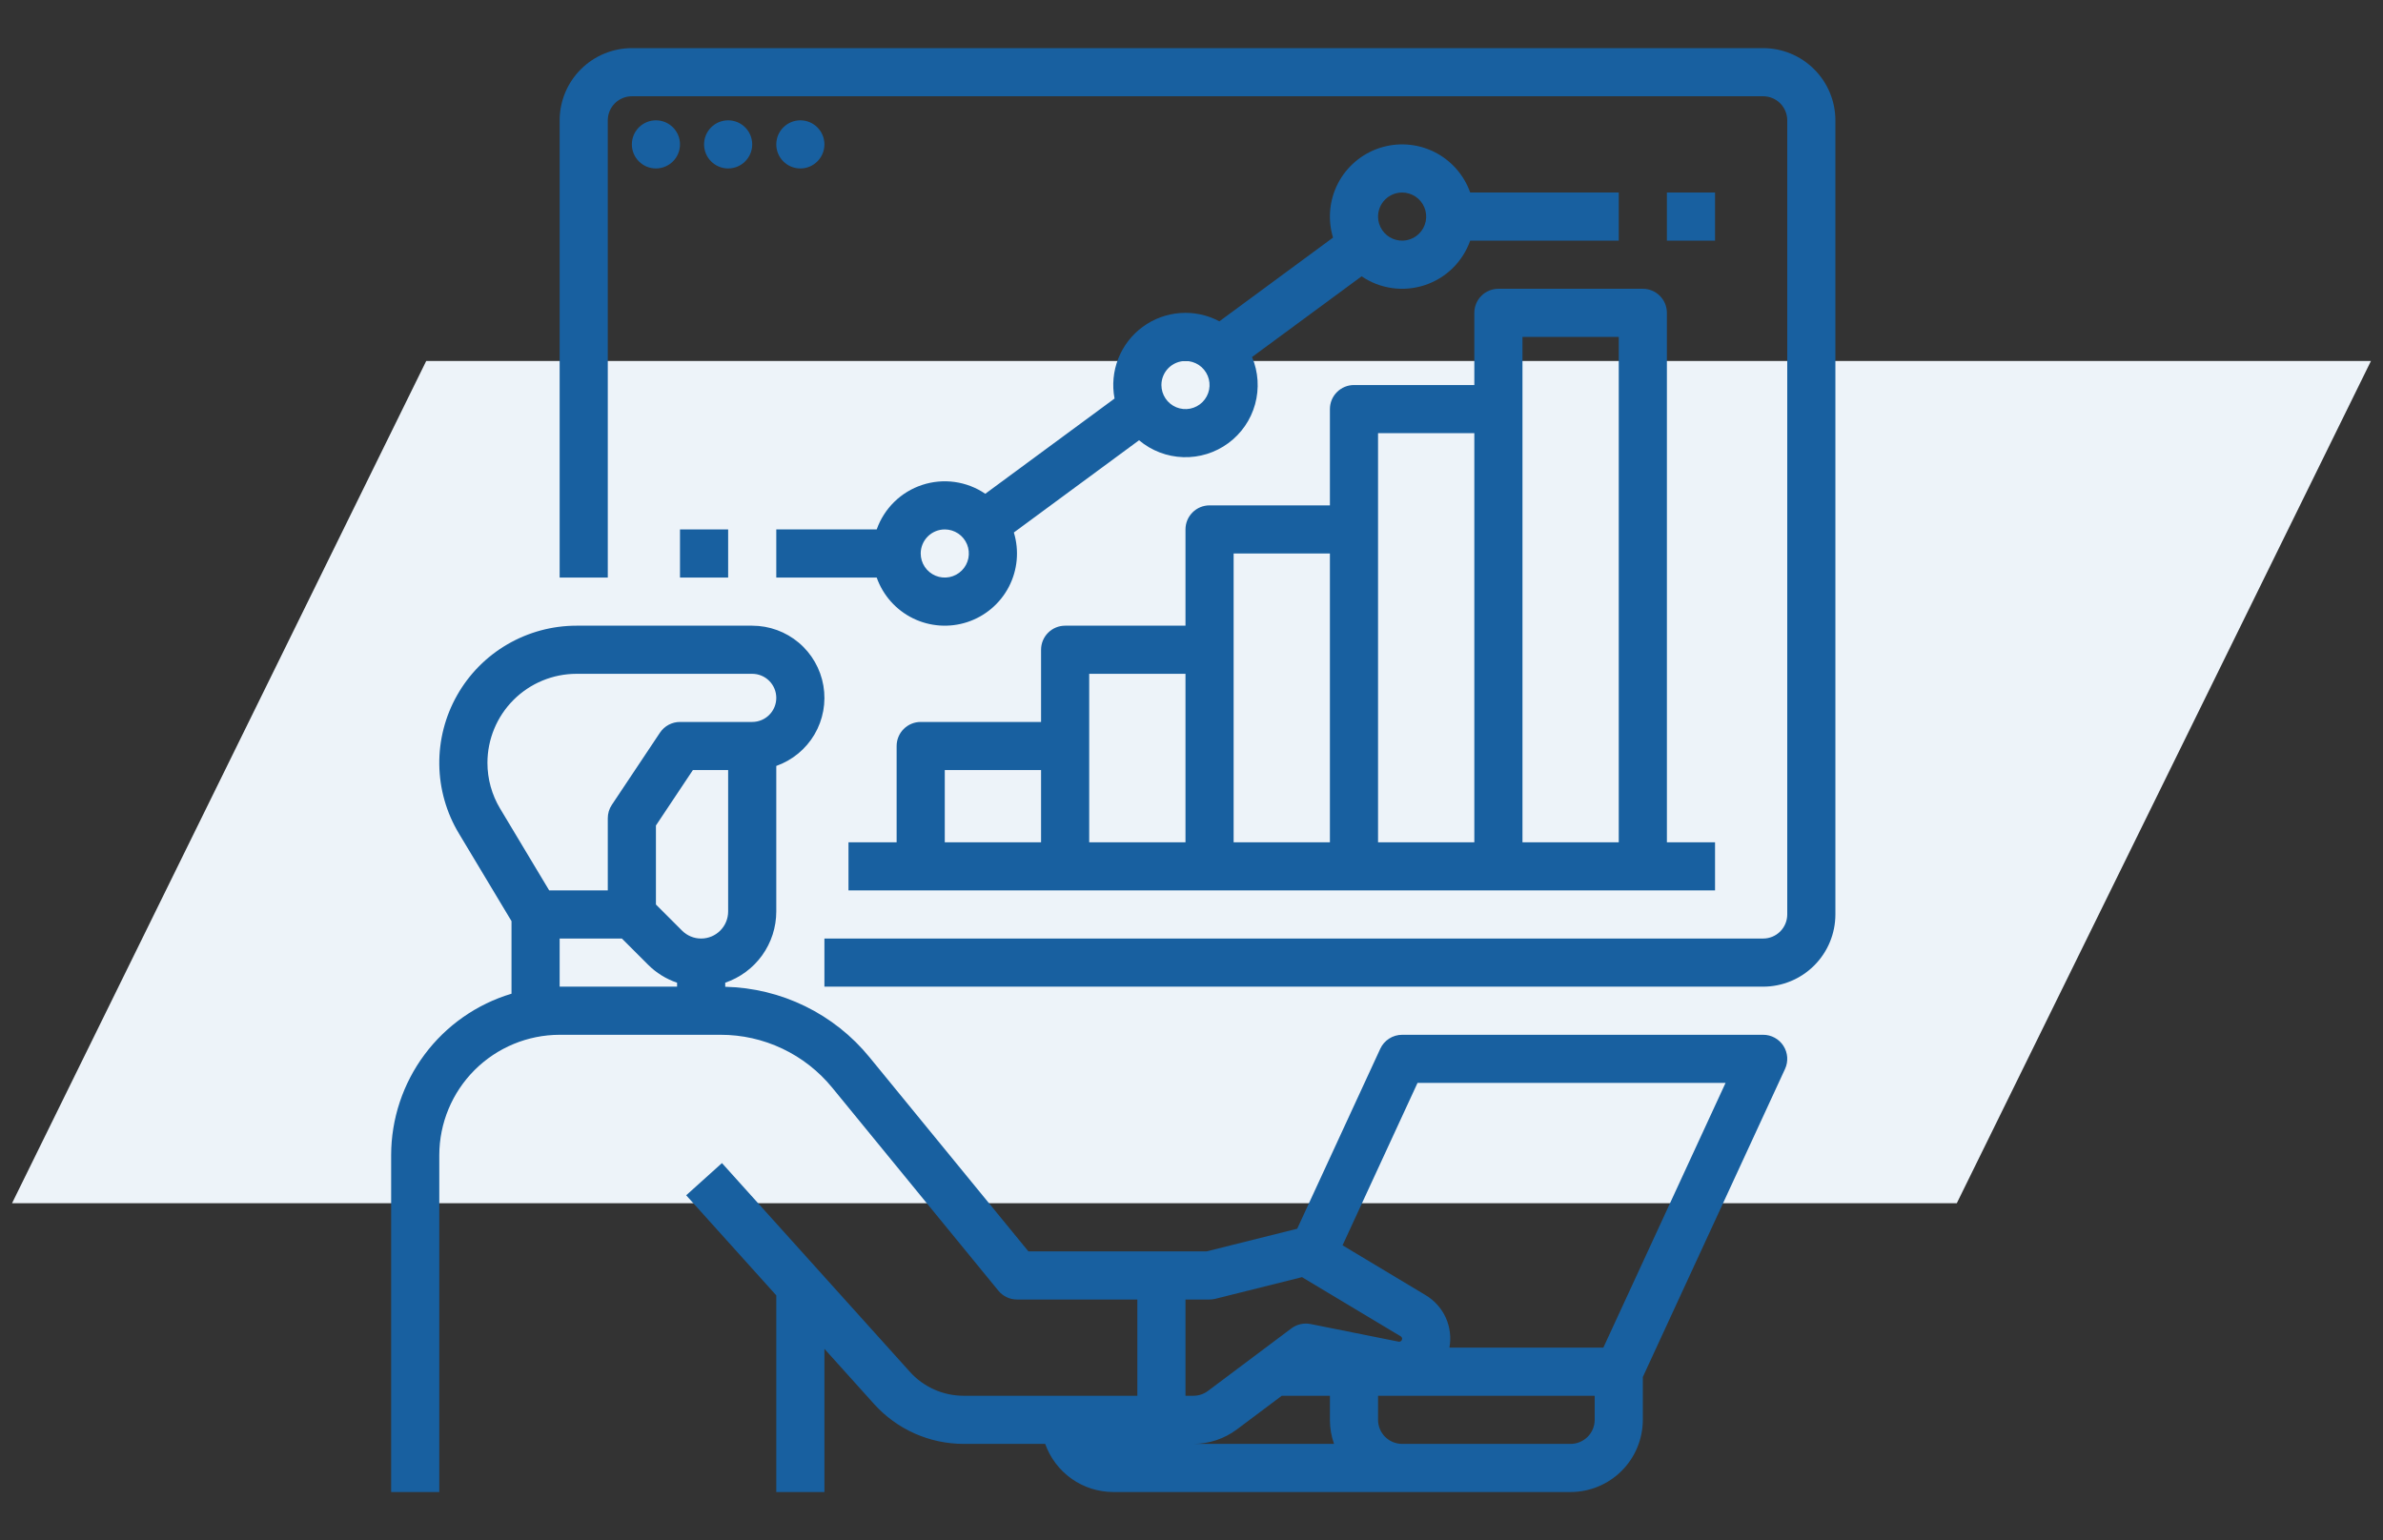 <svg xmlns="http://www.w3.org/2000/svg" width="99" height="64" viewBox="0 0 99 64" fill="none"><rect x="0" y="0" width="99" height="64" fill="#333333" stroke="none"/><path d="M17.707 15L98.5 15L81.293 50L0.5 50L17.707 15Z" fill="#EDF3F9"></path><path d="M73.25 43H58.25C58.059 43 57.872 43.055 57.711 43.158C57.55 43.261 57.422 43.407 57.342 43.581L53.891 51.059L50.127 52H42.724L36.124 43.934C35.396 43.041 34.483 42.317 33.448 41.812C32.413 41.306 31.28 41.031 30.129 41.005V40.835C30.747 40.625 31.283 40.227 31.664 39.697C32.044 39.167 32.249 38.531 32.25 37.879V31.828C32.917 31.592 33.48 31.128 33.838 30.518C34.196 29.907 34.327 29.19 34.207 28.492C34.087 27.795 33.725 27.162 33.184 26.706C32.643 26.25 31.958 26 31.25 26H23.948C22.94 26 21.95 26.268 21.078 26.776C20.207 27.283 19.486 28.013 18.99 28.891C18.493 29.768 18.238 30.762 18.25 31.77C18.263 32.779 18.543 33.766 19.062 34.63L21.25 38.277V41.293C19.806 41.725 18.541 42.611 17.64 43.819C16.739 45.027 16.252 46.493 16.25 48V62H18.25V48C18.252 46.674 18.779 45.404 19.716 44.466C20.654 43.529 21.924 43.002 23.25 43H29.933C30.822 42.998 31.7 43.195 32.503 43.576C33.307 43.957 34.015 44.512 34.577 45.201L41.476 53.633C41.57 53.748 41.688 53.84 41.822 53.904C41.956 53.967 42.102 54 42.25 54H47.25V58H40.031C39.611 58 39.195 57.911 38.811 57.74C38.427 57.569 38.083 57.319 37.802 57.007L29.993 48.331L28.507 49.669L32.25 53.828V62H34.25V56.05L36.315 58.345C36.784 58.865 37.357 59.282 37.998 59.567C38.638 59.852 39.331 59.999 40.031 60H43.422C43.629 60.584 44.013 61.09 44.519 61.449C45.025 61.807 45.63 61.999 46.25 62H65.25C66.045 61.999 66.808 61.683 67.37 61.12C67.933 60.558 68.249 59.795 68.25 59V57.22L74.158 44.419C74.228 44.267 74.259 44.099 74.248 43.932C74.236 43.764 74.183 43.602 74.092 43.461C74.002 43.32 73.877 43.203 73.73 43.123C73.583 43.042 73.418 43 73.25 43ZM29.129 39C28.981 39 28.835 38.972 28.699 38.915C28.563 38.859 28.44 38.776 28.336 38.672L27.25 37.586V34.303L28.785 32H30.25V37.879C30.25 38.176 30.131 38.461 29.921 38.671C29.711 38.881 29.426 39 29.129 39ZM20.25 31.699C20.251 30.718 20.641 29.778 21.334 29.084C22.028 28.391 22.968 28.001 23.948 28H31.25C31.515 28 31.77 28.105 31.957 28.293C32.145 28.48 32.25 28.735 32.25 29C32.25 29.265 32.145 29.52 31.957 29.707C31.77 29.895 31.515 30 31.25 30H28.25C28.085 30 27.923 30.041 27.778 30.118C27.633 30.196 27.509 30.308 27.418 30.445L25.418 33.445C25.308 33.61 25.25 33.803 25.25 34V37H22.816L20.777 33.601C20.432 33.027 20.25 32.369 20.25 31.699ZM23.25 39H25.836L26.922 40.086C27.261 40.426 27.674 40.683 28.129 40.836V41H23.25V39ZM49.25 54H50.25C50.332 54 50.413 53.99 50.493 53.97L54.091 53.071L58.192 55.531C58.209 55.542 58.224 55.557 58.234 55.575C58.245 55.593 58.25 55.613 58.25 55.634C58.25 55.652 58.246 55.669 58.239 55.685C58.231 55.701 58.22 55.715 58.206 55.727C58.192 55.738 58.176 55.746 58.159 55.75C58.142 55.755 58.124 55.755 58.107 55.752L54.446 55.019C54.308 54.992 54.166 54.994 54.029 55.025C53.892 55.056 53.763 55.116 53.65 55.2L50.183 57.8C50.01 57.929 49.8 57.999 49.583 58H49.25V54ZM51.383 59.4L53.25 58H55.25V59C55.25 59.341 55.308 59.679 55.422 60H49.583C50.232 59.999 50.863 59.788 51.383 59.4ZM66.25 59C66.25 59.265 66.144 59.519 65.957 59.707C65.769 59.894 65.515 60 65.25 60H58.25C57.985 60 57.731 59.894 57.543 59.707C57.356 59.519 57.25 59.265 57.25 59V58H66.25V59ZM66.61 56H60.215C60.293 55.578 60.239 55.142 60.062 54.752C59.884 54.361 59.59 54.035 59.221 53.816L55.775 51.749L58.89 45H71.687L66.61 56Z" fill="#1860A0"></path><path d="M73.25 2H26.25C25.455 2.001 24.692 2.317 24.13 2.88C23.567 3.442 23.251 4.205 23.25 5V24H25.25V5C25.25 4.735 25.356 4.481 25.543 4.293C25.731 4.106 25.985 4 26.25 4H73.25C73.515 4 73.769 4.106 73.957 4.293C74.144 4.481 74.25 4.735 74.25 5V38C74.25 38.265 74.144 38.519 73.957 38.707C73.769 38.894 73.515 39 73.25 39H34.25V41H73.25C74.045 40.999 74.808 40.683 75.37 40.12C75.933 39.558 76.249 38.795 76.25 38V5C76.249 4.205 75.933 3.442 75.37 2.88C74.808 2.317 74.045 2.001 73.25 2Z" fill="#1860A0"></path><path d="M27.25 7C27.802 7 28.25 6.552 28.25 6C28.25 5.448 27.802 5 27.25 5C26.698 5 26.25 5.448 26.25 6C26.25 6.552 26.698 7 27.25 7Z" fill="#1860A0"></path><path d="M30.25 7C30.802 7 31.25 6.552 31.25 6C31.25 5.448 30.802 5 30.25 5C29.698 5 29.25 5.448 29.25 6C29.25 6.552 29.698 7 30.25 7Z" fill="#1860A0"></path><path d="M33.25 7C33.802 7 34.25 6.552 34.25 6C34.25 5.448 33.802 5 33.25 5C32.698 5 32.25 5.448 32.25 6C32.25 6.552 32.698 7 33.25 7Z" fill="#1860A0"></path><path d="M68.25 12H62.25C61.985 12 61.73 12.105 61.543 12.293C61.355 12.48 61.25 12.735 61.25 13V16H56.25C55.985 16 55.73 16.105 55.543 16.293C55.355 16.48 55.25 16.735 55.25 17V21H50.25C49.985 21 49.73 21.105 49.543 21.293C49.355 21.48 49.25 21.735 49.25 22V26H44.25C43.985 26 43.73 26.105 43.543 26.293C43.355 26.48 43.25 26.735 43.25 27V30H38.25C37.985 30 37.73 30.105 37.543 30.293C37.355 30.48 37.25 30.735 37.25 31V35H35.25V37H71.25V35H69.25V13C69.25 12.735 69.145 12.48 68.957 12.293C68.77 12.105 68.515 12 68.25 12ZM39.25 32H43.25V35H39.25V32ZM45.25 28H49.25V35H45.25V28ZM51.25 23H55.25V35H51.25V23ZM57.25 18H61.25V35H57.25V18ZM67.25 35H63.25V14H67.25V35Z" fill="#1860A0"></path><path d="M32.25 24H36.422C36.683 24.739 37.224 25.347 37.927 25.693C38.631 26.038 39.442 26.095 40.187 25.85C40.932 25.605 41.551 25.079 41.913 24.383C42.274 23.687 42.348 22.877 42.12 22.127L47.321 18.295C47.836 18.728 48.482 18.976 49.155 18.997C49.828 19.019 50.488 18.814 51.03 18.414C51.572 18.015 51.964 17.445 52.142 16.796C52.321 16.147 52.276 15.457 52.015 14.836L56.567 11.482C56.947 11.74 57.38 11.907 57.834 11.971C58.288 12.035 58.751 11.993 59.187 11.85C59.623 11.707 60.02 11.466 60.348 11.145C60.675 10.824 60.925 10.432 61.078 10H67.25V8H61.078C60.817 7.261 60.276 6.653 59.573 6.307C58.869 5.962 58.058 5.905 57.313 6.15C56.568 6.395 55.949 6.921 55.587 7.617C55.226 8.313 55.152 9.123 55.38 9.873L50.658 13.352C50.159 13.086 49.594 12.966 49.03 13.008C48.466 13.049 47.925 13.249 47.47 13.584C47.014 13.92 46.663 14.377 46.457 14.904C46.25 15.431 46.197 16.005 46.303 16.561L40.933 20.518C40.553 20.26 40.12 20.093 39.666 20.029C39.212 19.965 38.749 20.007 38.313 20.15C37.877 20.293 37.48 20.534 37.152 20.855C36.825 21.176 36.575 21.567 36.422 22H32.25V24ZM58.25 8C58.448 8 58.641 8.059 58.806 8.169C58.97 8.278 59.098 8.435 59.174 8.617C59.25 8.8 59.269 9.001 59.231 9.195C59.192 9.389 59.097 9.567 58.957 9.707C58.817 9.847 58.639 9.942 58.445 9.981C58.251 10.019 58.05 10 57.867 9.924C57.685 9.848 57.528 9.72 57.419 9.556C57.309 9.391 57.25 9.198 57.25 9C57.25 8.735 57.356 8.481 57.543 8.293C57.731 8.106 57.985 8 58.25 8ZM49.25 15C49.448 15 49.641 15.059 49.806 15.168C49.97 15.278 50.098 15.435 50.174 15.617C50.25 15.8 50.269 16.001 50.231 16.195C50.192 16.389 50.097 16.567 49.957 16.707C49.817 16.847 49.639 16.942 49.445 16.981C49.251 17.019 49.05 17 48.867 16.924C48.685 16.848 48.528 16.72 48.419 16.556C48.309 16.391 48.25 16.198 48.25 16C48.25 15.735 48.356 15.481 48.543 15.293C48.731 15.106 48.985 15 49.25 15ZM39.25 22C39.448 22 39.641 22.059 39.806 22.169C39.97 22.278 40.098 22.435 40.174 22.617C40.25 22.8 40.269 23.001 40.231 23.195C40.192 23.389 40.097 23.567 39.957 23.707C39.817 23.847 39.639 23.942 39.445 23.981C39.251 24.019 39.05 24 38.867 23.924C38.685 23.848 38.528 23.72 38.419 23.556C38.309 23.391 38.25 23.198 38.25 23C38.25 22.735 38.356 22.481 38.543 22.293C38.731 22.106 38.985 22 39.25 22Z" fill="#1860A0"></path><path d="M71.25 8H69.25V10H71.25V8Z" fill="#1860A0"></path><path d="M30.25 22H28.25V24H30.25V22Z" fill="#1860A0"></path></svg>